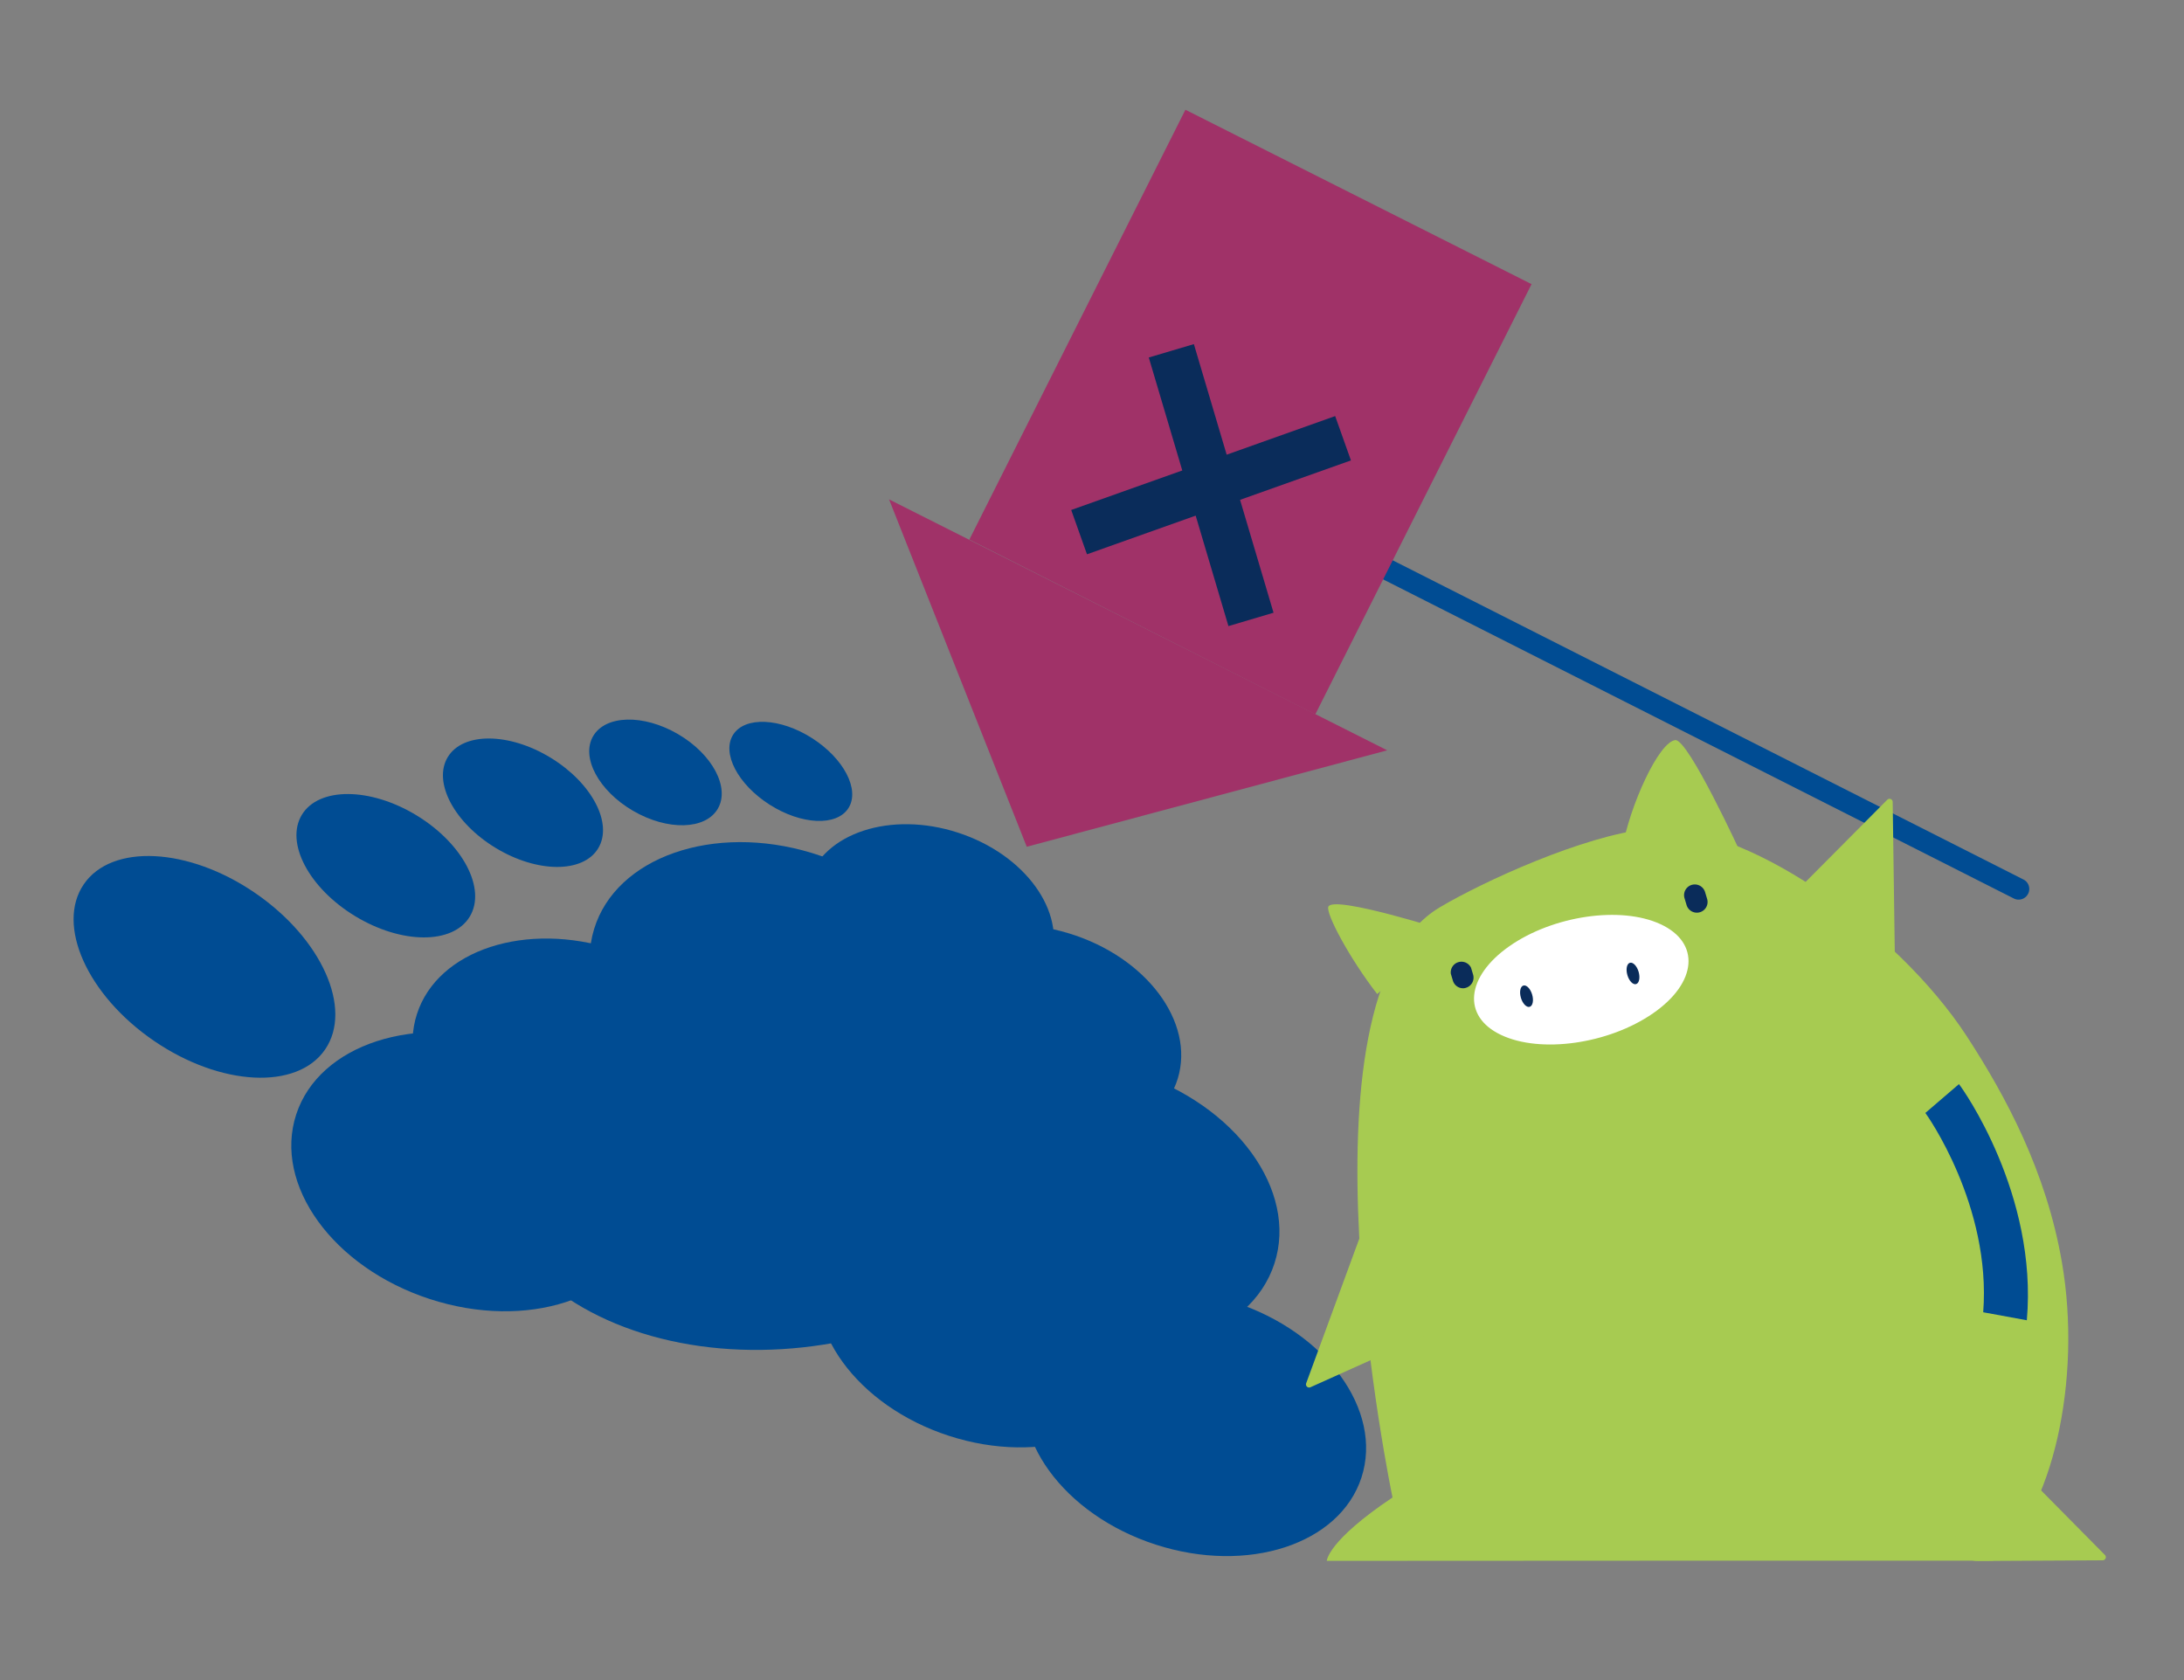 <svg xmlns="http://www.w3.org/2000/svg" viewBox="0 0 325 250"><rect x="0" y="0" width="325" height="250" fill="#808080" stroke="none"/><defs><style>.cls-1{fill:#004c93;}.cls-2{fill:#a03268;}.cls-3{fill:#0a2c5a;}.cls-4{fill:#a7cb51;}.cls-5{fill:#fff;}.cls-6{fill:none;}</style></defs><g id="_11" data-name="11"><ellipse class="cls-1" cx="138.29" cy="137.03" rx="13.8" ry="18.98" transform="translate(-34.73 226.29) rotate(-72.03)"/><ellipse class="cls-1" cx="85.82" cy="158.6" rx="18.17" ry="24.99" transform="translate(-91.52 191.29) rotate(-72.03)"/><ellipse class="cls-1" cx="117.68" cy="114.79" rx="5.87" ry="10.17" transform="translate(-42.37 152.33) rotate(-57.49)"/><ellipse class="cls-1" cx="98.39" cy="115.17" rx="6.65" ry="10.79" transform="matrix(0.5, -0.86, 0.86, 0.5, -50.7, 141.97)"/><ellipse class="cls-1" cx="77.82" cy="119.44" rx="7.86" ry="13.09" transform="translate(-64.66 123.94) rotate(-58.72)"/><ellipse class="cls-1" cx="57.41" cy="128.83" rx="8.78" ry="14.61" transform="translate(-82.51 111.07) rotate(-58.75)"/><ellipse class="cls-1" cx="30.42" cy="143.87" rx="13.33" ry="21.76" transform="translate(-105.47 87.69) rotate(-55.6)"/><ellipse class="cls-1" cx="154.4" cy="154.14" rx="15.95" ry="21.81" transform="translate(-38.04 256.93) rotate(-73.06)"/><ellipse class="cls-1" cx="114.92" cy="146.32" rx="20.27" ry="27.71" transform="translate(-58.54 213.62) rotate(-73.06)"/><ellipse class="cls-1" cx="118.68" cy="165.8" rx="47.86" ry="34.43" transform="translate(-30.77 27.1) rotate(-11.54)"/><ellipse class="cls-1" cx="177.81" cy="211.81" rx="18.96" ry="26.07" transform="translate(-78.53 315.59) rotate(-72.03)"/><ellipse class="cls-1" cx="147.08" cy="195.64" rx="18.96" ry="26.07" transform="translate(-84.4 275.17) rotate(-72.03)"/><ellipse class="cls-1" cx="70.24" cy="174.01" rx="19.95" ry="27.43" transform="matrix(0.31, -0.95, 0.95, 0.31, -116.95, 187.13)"/><ellipse class="cls-1" cx="162.61" cy="179.25" rx="20.67" ry="28.43" transform="translate(-58.07 278.62) rotate(-72.03)"/><path class="cls-1" d="M179.83,69.5a1.59,1.59,0,0,0-1.43,2.84L299.68,133.7a1.58,1.58,0,0,0,2.12-.7h0a1.57,1.57,0,0,0-.7-2.13Z"/><polygon class="cls-2" points="227.91 42.28 195.73 106.3 144.25 80.29 176.4 16.33 227.91 42.28"/><polygon class="cls-2" points="206.43 111.65 152.79 126 132.3 74.31 206.43 111.65"/><rect class="cls-3" x="159.38" y="68.7" width="41.69" height="7" transform="translate(-13.78 64.57) rotate(-19.58)"/><rect class="cls-3" x="176.73" y="51.36" width="7" height="41.69" transform="translate(-13.09 54.21) rotate(-16.52)"/><path class="cls-4" d="M257,232.23l39.56,0c8.94-7,13.27-27,10.28-44.35-2.34-13.63-8.4-24.81-14.11-33.6-10.52-16.19-33.7-32.34-47.51-30.94-9.56,1-24.42,7.78-31,11.69-22.55,13.47-7,87.8-7,87.8-9.71,6.5-9.78,9.43-9.78,9.43"/><path class="cls-4" d="M233.8,168.89a.81.81,0,0,1,1,.52l.31,1a.81.81,0,0,1-.52,1l-.24,0a.79.79,0,0,1-.76-.55l-.31-1A.8.8,0,0,1,233.8,168.89Z"/><path class="cls-4" d="M217.54,169.39a.79.79,0,0,1,1,.52l.31,1a.79.79,0,0,1-.53,1,.59.59,0,0,1-.23,0,.79.79,0,0,1-.76-.56l-.31-1A.79.79,0,0,1,217.54,169.39Z"/><path class="cls-4" d="M215.5,138.59s-17.06-5.46-17.83-3.67c-.41,1,3.15,7.68,7.27,13"/><path class="cls-4" d="M259.12,127.13s-7.87-17.15-9.81-17c-2.45.25-6.75,9.62-7.94,16.26"/><path class="cls-5" d="M223.37,154c5.88,2.79,16,1.36,22.61-3.21s7.07-10.52,1.12-13.27-16-1.26-22.48,3.27S217.53,151.24,223.37,154Z"/><path class="cls-5" d="M280.8,169.29l.28-.06Z"/><path class="cls-5" d="M264.07,128.94l-.14.13Z"/><path class="cls-5" d="M262.63,130.31l-.27.3Z"/><path class="cls-5" d="M284.17,168.35l.27-.11Z"/><path class="cls-5" d="M278.94,169.53l.31,0Z"/><path class="cls-5" d="M292.88,162.12,293,162Z"/><path class="cls-5" d="M291.66,163.44l0,0Z"/><path class="cls-5" d="M285.88,167.61l.17-.09Z"/><path class="cls-5" d="M288.88,165.81l.18-.13Z"/><polygon class="cls-6" points="292.09 170.55 292.09 170.55 294.91 168.84 292.09 170.55"/><path class="cls-6" d="M233.8,168.89a.81.81,0,0,1,1,.52l.31,1a.81.81,0,0,1-.52,1l-.24,0a.79.79,0,0,1-.76-.55l-.31-1A.8.8,0,0,1,233.8,168.89Z"/><path class="cls-1" d="M301.61,196.46l-6.49-1.19c1.23-15.87-8.43-29.45-8.61-29.66l5-4.29C292.07,162,303.26,177.72,301.61,196.46Z"/><path class="cls-6" d="M217.54,169.39a.79.79,0,0,1,1,.52l.31,1a.79.79,0,0,1-.53,1,.59.59,0,0,1-.23,0,.79.79,0,0,1-.76-.56l-.31-1A.79.79,0,0,1,217.54,169.39Z"/><path class="cls-5" d="M265.62,127.71l-.05,0Z"/><path class="cls-5" d="M282.57,168.88l.09,0Z"/><path class="cls-3" d="M251.73,131.68a1.6,1.6,0,0,1,2,1.06l.3,1a1.59,1.59,0,0,1-1.06,2,1.51,1.51,0,0,1-.46.07,1.6,1.6,0,0,1-1.53-1.13l-.3-1A1.59,1.59,0,0,1,251.73,131.68Z"/><path class="cls-3" d="M216.2,145.91l-.3-1a1.59,1.59,0,0,1,3-.92l.3,1a1.58,1.58,0,0,1-1.06,2,1.47,1.47,0,0,1-.46.07A1.59,1.59,0,0,1,216.2,145.91Z"/><ellipse class="cls-3" cx="243.36" cy="143.43" rx="0.87" ry="1.65" transform="matrix(0.96, -0.28, 0.28, 0.96, -30.78, 75.3)"/><ellipse class="cls-3" cx="227.16" cy="148.25" rx="0.87" ry="1.65" transform="translate(-32.83 70.88) rotate(-16.56)"/><path class="cls-4" d="M280.85,119,264.7,135.25a.47.47,0,0,0,.16.77l16.46,6.66a.48.48,0,0,0,.65-.45l-.32-22.91A.47.47,0,0,0,280.85,119Z"/><path class="cls-4" d="M312.9,232.18l-18.56.1a3.36,3.36,0,0,1-3.12-4.65l5.13-12.39a.47.47,0,0,1,.77-.15l16.11,16.29A.47.47,0,0,1,312.9,232.18Z"/><path class="cls-4" d="M195,206.43l20.9-9.4a.47.47,0,0,0,.13-.77l-13-12.11a.47.47,0,0,0-.76.18l-7.9,21.51A.47.47,0,0,0,195,206.43Z"/></g></svg>